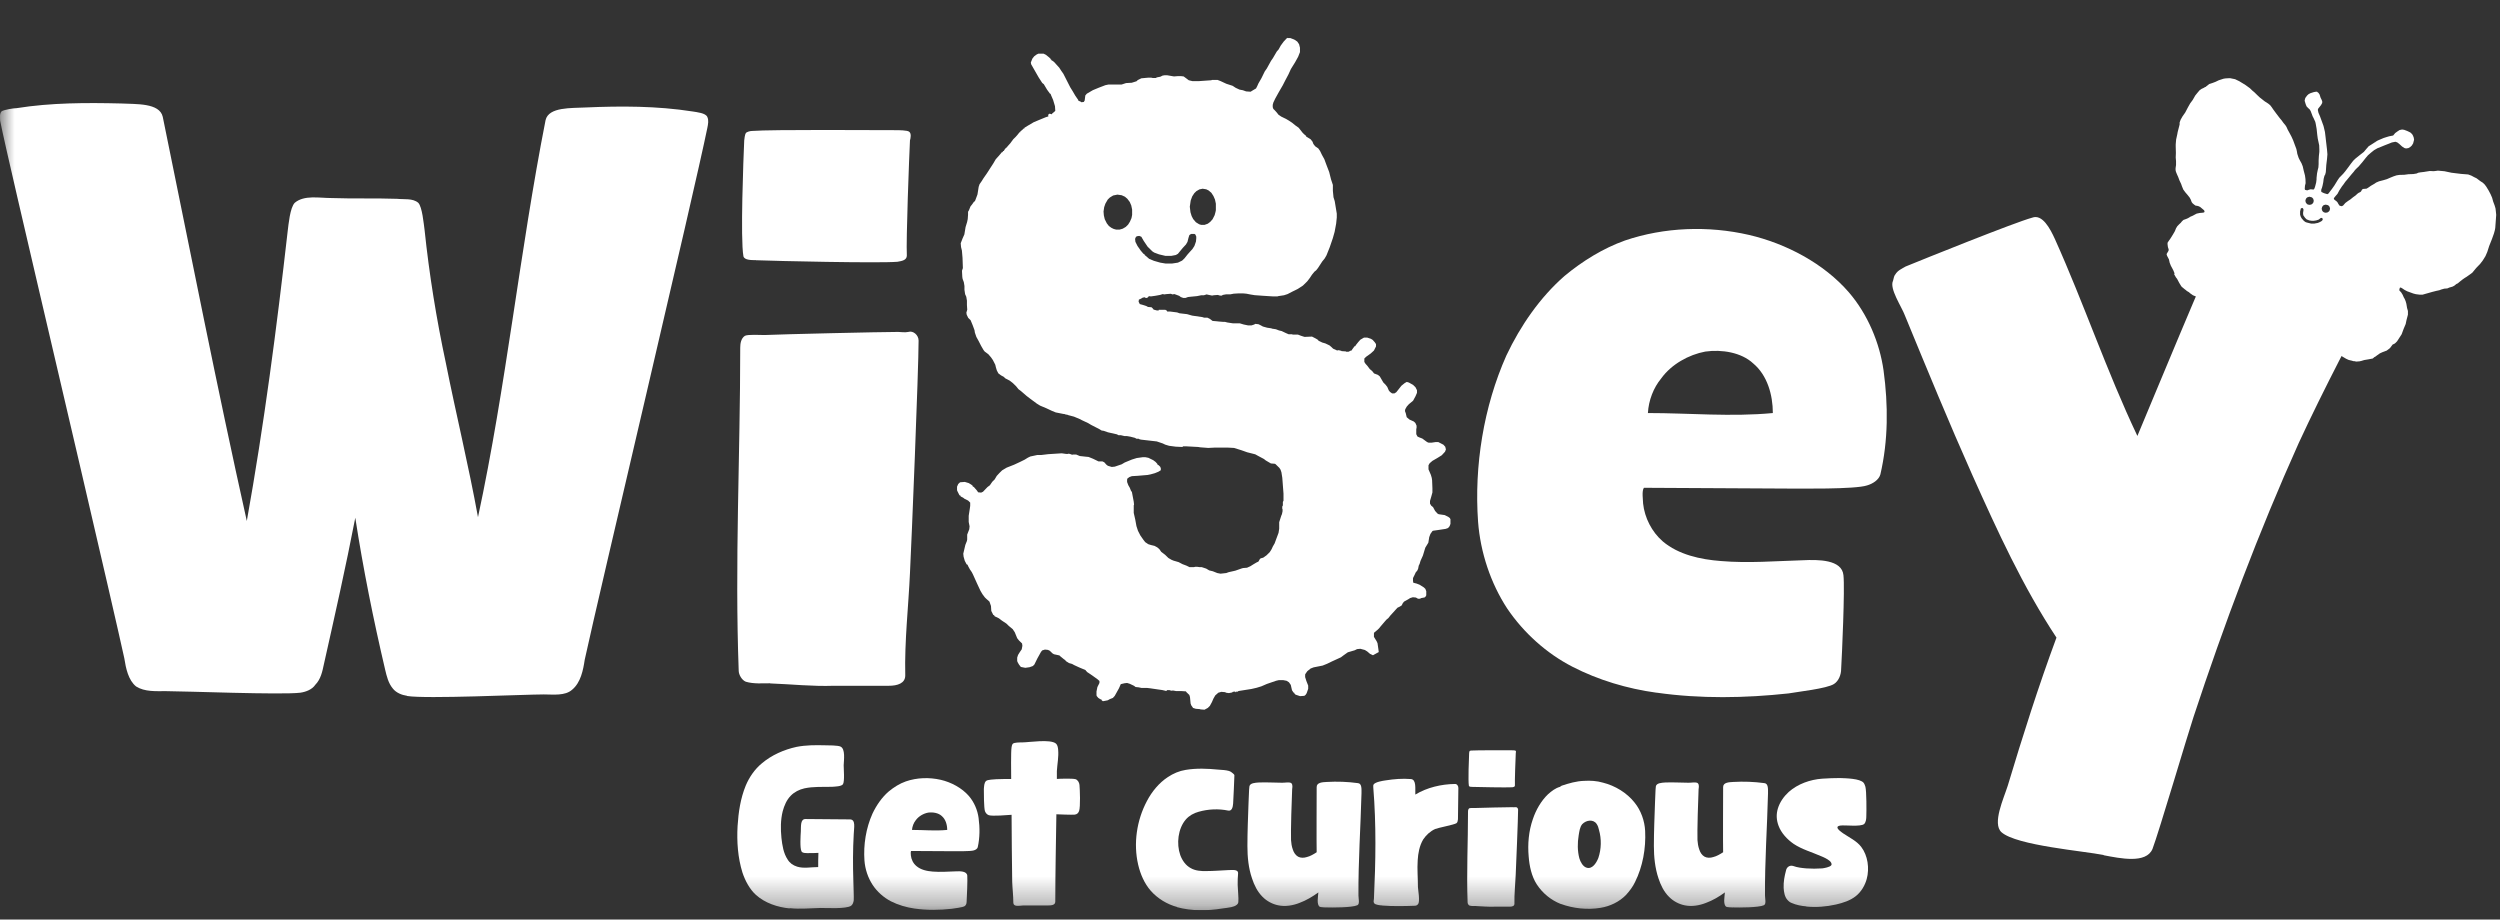 <svg width="87" height="32" viewBox="0 0 87 32" fill="none" xmlns="http://www.w3.org/2000/svg">
<rect x="0" y="0" width="87" height="32" fill="#333333" stroke="none"/>
<g clip-path="url(#clip0_4411_8801)">
<mask id="mask0_4411_8801" style="mask-type:luminance" maskUnits="userSpaceOnUse" x="0" y="0" width="84" height="32">
<path d="M83.502 0H0V31.673H83.502V0Z" fill="white"/>
</mask>
<g mask="url(#mask0_4411_8801)">
<path d="M14.168 24.215C13.976 24.187 13.787 24.106 13.676 23.968C13.512 23.775 13.457 23.528 13.404 23.308C12.992 21.551 12.639 19.798 12.364 18.017C12.036 19.716 11.652 21.418 11.271 23.118C11.219 23.365 11.163 23.639 10.971 23.832C10.863 23.995 10.643 24.079 10.451 24.106C9.823 24.187 6.404 24.052 5.776 24.052C5.42 24.052 5.036 24.079 4.736 23.889C4.464 23.669 4.38 23.256 4.325 22.903C3.969 21.258 1.645 11.33 1.261 9.688C1.097 8.971 0.141 4.913 0.005 4.201C0.005 4.093 -0.023 3.954 0.057 3.873C0.138 3.819 0.469 3.764 0.577 3.764C1.781 3.572 3.01 3.572 4.213 3.601C4.733 3.629 5.553 3.574 5.664 4.066C6.624 8.754 7.549 13.472 8.589 18.131C9.189 14.786 9.629 11.415 10.012 8.04C10.04 7.82 10.093 7.217 10.26 7.055C10.588 6.78 11.107 6.892 11.544 6.892C12.308 6.919 13.048 6.892 13.815 6.919C14.062 6.946 14.363 6.892 14.555 7.057C14.694 7.196 14.746 7.798 14.774 7.991C14.938 9.555 15.186 11.091 15.514 12.625C15.869 14.406 16.306 16.19 16.634 17.998C17.618 13.418 18.085 8.759 18.986 4.18C19.094 3.715 19.889 3.767 20.378 3.74C21.61 3.686 22.866 3.686 24.095 3.878C24.259 3.905 24.559 3.933 24.615 4.071C24.668 4.18 24.643 4.318 24.615 4.454C24.151 6.732 20.84 20.688 20.348 22.96C20.295 23.319 20.209 23.756 19.909 24.003C19.661 24.223 19.25 24.166 18.924 24.166C18.266 24.166 14.821 24.329 14.165 24.22H14.163L14.168 24.215Z" fill="white"/>
<path d="M26.802 23.778C26.53 23.778 26.229 23.805 25.954 23.724C25.815 23.669 25.707 23.477 25.707 23.341C25.568 19.584 25.76 15.854 25.76 12.099C25.76 11.96 25.787 11.771 25.924 11.686C26.032 11.632 26.471 11.659 26.608 11.659C27.18 11.632 30.683 11.551 31.255 11.551C31.364 11.551 31.475 11.578 31.611 11.551C31.775 11.496 31.967 11.659 31.967 11.852C31.967 12.867 31.72 18.899 31.667 19.942C31.614 21.12 31.475 22.301 31.503 23.506C31.503 23.781 31.23 23.865 30.93 23.865H29.018C28.278 23.892 27.541 23.81 26.802 23.783V23.778ZM26.31 9.053C26.146 9.053 25.899 9.053 25.871 8.915C25.762 8.312 25.871 5.513 25.899 4.886C25.899 4.859 25.926 4.666 25.951 4.639C25.979 4.585 26.115 4.557 26.171 4.557C26.855 4.503 30.491 4.53 31.175 4.53C31.255 4.53 31.586 4.53 31.639 4.585C31.72 4.639 31.692 4.804 31.667 4.886C31.639 5.434 31.528 8.369 31.558 8.89C31.558 9.053 31.394 9.083 31.23 9.11C30.572 9.164 26.963 9.083 26.307 9.056H26.31V9.053Z" fill="white"/>
<path d="M57.645 24.106C56.633 23.968 55.621 23.666 54.72 23.202C53.819 22.738 53.024 22.024 52.449 21.174C51.876 20.297 51.518 19.228 51.437 18.158C51.298 16.212 51.629 14.154 52.421 12.373C52.913 11.331 53.597 10.345 54.445 9.604C55.073 9.083 55.785 8.643 56.549 8.369C57.917 7.905 59.446 7.848 60.869 8.176C62.154 8.477 63.466 9.162 64.344 10.177C65 10.942 65.412 11.933 65.548 12.892C65.712 14.097 65.712 15.332 65.437 16.51C65.384 16.703 65.164 16.839 64.972 16.893C64.561 17.032 62.593 17.002 62.156 17.002C61.528 17.002 57.809 16.975 57.208 16.975C57.127 17.083 57.18 17.414 57.18 17.523C57.233 18.017 57.481 18.508 57.864 18.84C58.412 19.304 59.176 19.47 59.888 19.524C60.847 19.605 61.8 19.524 62.732 19.497C63.279 19.47 64.1 19.47 64.152 20.018C64.205 20.482 64.1 22.817 64.072 23.281C64.072 23.474 63.991 23.694 63.824 23.802C63.577 23.965 62.54 24.076 62.24 24.131C60.736 24.294 59.176 24.323 57.645 24.104H57.647L57.645 24.106ZM61.695 14.374C61.695 13.744 61.503 13.057 61.011 12.647C60.6 12.264 59.919 12.153 59.343 12.235C58.77 12.343 58.167 12.674 57.811 13.168C57.539 13.497 57.372 13.934 57.347 14.374C58.795 14.374 60.247 14.512 61.695 14.374Z" fill="white"/>
<path d="M73.205 29.755C72.549 29.617 70.17 29.427 69.65 28.96C69.322 28.658 69.731 27.782 69.87 27.342C70.389 25.615 70.937 23.886 71.565 22.189C70.389 20.405 69.514 18.486 68.641 16.54C67.821 14.702 67.056 12.837 66.289 10.975C66.178 10.673 65.741 10.041 65.878 9.769C65.905 9.688 65.905 9.606 65.958 9.549C66.039 9.411 66.178 9.356 66.314 9.275C66.915 9.028 70.117 7.738 70.717 7.576C71.073 7.437 71.346 7.958 71.51 8.317C72.522 10.565 73.314 12.924 74.381 15.171C74.762 14.268 76.897 9.085 77.364 8.181C77.445 8.018 77.692 7.717 77.856 7.717C78.24 7.69 78.648 7.717 79.032 7.825C80.263 8.1 81.384 8.786 82.643 9.088C82.915 9.142 83.027 9.446 82.891 9.69C81.906 11.58 80.895 13.475 79.994 15.421C78.601 18.521 77.397 21.728 76.33 24.964C76.138 25.539 75.126 28.968 74.907 29.543C74.687 30.065 73.786 29.872 73.211 29.763L73.205 29.755Z" fill="white"/>
<path d="M27.477 31.613C27.061 31.572 26.624 31.428 26.307 31.143C26.085 30.942 25.932 30.649 25.837 30.364C25.676 29.848 25.637 29.284 25.668 28.743C25.698 28.266 25.768 27.788 25.951 27.34C26.074 27.047 26.265 26.767 26.513 26.564C26.849 26.278 27.283 26.086 27.722 25.991C28.045 25.928 28.378 25.928 28.701 25.936C28.801 25.936 29.17 25.936 29.254 25.983C29.423 26.067 29.368 26.444 29.36 26.631C29.36 26.756 29.398 27.177 29.337 27.288C29.284 27.372 29.054 27.372 28.954 27.381C28.631 27.389 28.306 27.367 27.992 27.435C27.814 27.476 27.647 27.56 27.522 27.687C27.375 27.834 27.291 28.035 27.238 28.233C27.163 28.534 27.163 28.849 27.194 29.159C27.224 29.419 27.263 29.691 27.411 29.913C27.486 30.038 27.597 30.114 27.742 30.16C27.972 30.231 28.225 30.174 28.473 30.174C28.473 30.014 28.473 29.843 28.481 29.68C28.437 29.688 28.181 29.688 28.145 29.688C28.07 29.688 27.922 29.696 27.892 29.626C27.831 29.509 27.861 29.061 27.869 28.933C27.878 28.757 27.847 28.502 28.031 28.502C28.545 28.502 29.062 28.515 29.576 28.515C29.793 28.515 29.715 28.817 29.71 29.031C29.679 29.563 29.679 30.104 29.696 30.636C29.696 30.72 29.718 31.238 29.71 31.328C29.701 31.398 29.679 31.474 29.618 31.521C29.448 31.637 28.765 31.597 28.564 31.597C28.203 31.605 27.842 31.643 27.489 31.605H27.48L27.477 31.613Z" fill="white"/>
<path d="M31.826 31.618C31.542 31.577 31.256 31.493 31.003 31.365C30.75 31.232 30.525 31.034 30.366 30.792C30.205 30.545 30.105 30.247 30.083 29.945C30.044 29.4 30.136 28.819 30.361 28.317C30.5 28.023 30.692 27.744 30.931 27.54C31.109 27.394 31.306 27.269 31.523 27.193C31.907 27.06 32.337 27.046 32.74 27.138C33.102 27.223 33.472 27.418 33.719 27.703C33.905 27.92 34.019 28.197 34.055 28.466C34.1 28.805 34.1 29.153 34.025 29.484C34.011 29.538 33.95 29.576 33.891 29.593C33.777 29.633 33.221 29.622 33.099 29.622C32.921 29.622 31.876 29.614 31.706 29.614C31.684 29.647 31.698 29.739 31.698 29.769C31.712 29.907 31.781 30.049 31.89 30.138C32.045 30.271 32.257 30.315 32.46 30.331C32.729 30.353 32.999 30.331 33.26 30.323C33.416 30.315 33.644 30.315 33.661 30.469C33.675 30.602 33.647 31.257 33.638 31.387C33.638 31.441 33.616 31.504 33.569 31.534C33.499 31.58 33.208 31.61 33.121 31.626C32.696 31.672 32.26 31.68 31.829 31.618H31.826ZM32.963 28.881C32.963 28.705 32.91 28.512 32.771 28.395C32.657 28.289 32.462 28.257 32.301 28.279C32.14 28.308 31.97 28.404 31.87 28.542C31.795 28.634 31.748 28.759 31.737 28.881C32.146 28.881 32.551 28.922 32.96 28.881H32.963Z" fill="white"/>
<path d="M35.264 31.41C35.264 31.171 35.233 30.929 35.225 30.69C35.217 30.397 35.203 28.649 35.203 28.355C35.069 28.364 34.533 28.41 34.411 28.369C34.349 28.347 34.305 28.299 34.277 28.231C34.238 28.114 34.238 27.582 34.238 27.46C34.247 27.359 34.247 27.242 34.313 27.18C34.366 27.126 34.591 27.126 34.666 27.117C34.844 27.109 35.011 27.109 35.189 27.109C35.189 26.949 35.175 26.154 35.203 25.999C35.211 25.958 35.217 25.915 35.247 25.882C35.292 25.836 35.486 25.836 35.562 25.836C35.809 25.836 36.554 25.711 36.748 25.877C36.801 25.923 36.818 26.015 36.824 26.094C36.846 26.341 36.793 26.588 36.779 26.835V27.107C36.879 27.099 37.318 27.085 37.427 27.115C37.502 27.137 37.56 27.232 37.566 27.316C37.58 27.471 37.605 28.07 37.552 28.225C37.521 28.301 37.477 28.342 37.391 28.35C37.307 28.358 36.846 28.342 36.762 28.337C36.748 29.355 36.724 30.364 36.724 31.377C36.724 31.515 36.554 31.51 36.423 31.51H35.609C35.461 31.518 35.272 31.564 35.264 31.418V31.412V31.41Z" fill="white"/>
<path d="M40.964 31.564C40.62 31.472 40.286 31.271 40.047 31C39.825 30.747 39.685 30.421 39.608 30.09C39.438 29.357 39.555 28.546 39.916 27.87C40.086 27.547 40.333 27.245 40.639 27.044C40.825 26.919 41.039 26.827 41.262 26.792C41.64 26.729 42.023 26.746 42.41 26.784C42.524 26.792 42.657 26.797 42.771 26.83C42.816 26.843 42.855 26.87 42.896 26.906C42.919 26.927 42.957 26.952 42.957 26.982C42.957 27.107 42.919 27.84 42.913 27.962C42.905 28.087 42.868 28.233 42.743 28.209C42.407 28.138 42.043 28.155 41.712 28.25C41.542 28.296 41.376 28.388 41.264 28.521C40.995 28.836 40.934 29.36 41.073 29.756C41.142 29.944 41.264 30.12 41.44 30.212C41.601 30.305 41.801 30.318 41.984 30.313C42.232 30.313 42.485 30.291 42.732 30.28C42.88 30.28 43.094 30.239 43.085 30.397C43.071 30.53 43.071 30.66 43.071 30.799C43.071 30.875 43.11 31.301 43.094 31.385C43.094 31.426 43.071 31.461 43.041 31.486C42.988 31.532 42.907 31.556 42.841 31.57C42.741 31.591 42.641 31.6 42.532 31.616C42.018 31.7 41.47 31.708 40.964 31.57H40.959L40.964 31.564Z" fill="white"/>
<path d="M46.154 31.58C46.115 31.58 45.968 31.572 45.931 31.558C45.809 31.488 45.87 31.195 45.879 31.056C45.678 31.203 45.453 31.336 45.225 31.42C44.995 31.512 44.725 31.558 44.478 31.504C44.278 31.463 44.083 31.358 43.938 31.211C43.76 31.035 43.646 30.801 43.571 30.57C43.446 30.207 43.41 29.821 43.41 29.438C43.41 28.936 43.432 28.445 43.449 27.942C43.457 27.866 43.463 27.44 43.48 27.364C43.502 27.247 43.688 27.239 43.802 27.231C44.072 27.218 44.341 27.239 44.608 27.239C44.683 27.247 44.892 27.199 44.945 27.261C44.989 27.315 44.975 27.399 44.967 27.462C44.953 27.709 44.914 28.99 44.928 29.237C44.936 29.343 44.95 29.455 44.989 29.56C45.02 29.661 45.081 29.761 45.175 29.813C45.259 29.859 45.376 29.859 45.476 29.826C45.598 29.797 45.715 29.726 45.82 29.658C45.812 29.379 45.82 27.668 45.82 27.389C45.82 27.229 46.02 27.22 46.173 27.212C46.535 27.191 46.896 27.204 47.258 27.253C47.397 27.267 47.38 27.462 47.38 27.608C47.349 28.798 47.266 29.976 47.274 31.165C47.274 31.265 47.327 31.466 47.235 31.502C47.057 31.586 46.351 31.586 46.151 31.578L46.154 31.58Z" fill="white"/>
<path d="M48.096 31.509C48.035 31.509 47.866 31.487 47.827 31.439C47.788 31.398 47.804 31.333 47.813 31.278C47.874 29.992 47.896 28.694 47.791 27.413C47.791 27.372 47.782 27.328 47.804 27.296C47.866 27.212 48.119 27.171 48.221 27.157C48.513 27.111 48.805 27.087 49.097 27.111C49.297 27.125 49.245 27.451 49.253 27.651C49.661 27.404 50.159 27.288 50.637 27.282C50.707 27.282 50.751 27.353 50.751 27.421C50.751 27.567 50.737 28.371 50.737 28.509C50.729 28.555 50.729 28.615 50.684 28.648C50.601 28.702 50.039 28.808 49.945 28.849C49.775 28.925 49.631 29.058 49.528 29.212C49.397 29.43 49.35 29.693 49.336 29.937C49.314 30.247 49.344 30.562 49.344 30.871C49.353 30.977 49.414 31.354 49.358 31.449C49.336 31.49 49.289 31.52 49.242 31.52C48.855 31.534 48.472 31.542 48.096 31.512H48.094L48.096 31.509Z" fill="white"/>
<path d="M51.382 31.529C51.306 31.529 51.22 31.537 51.142 31.515C51.103 31.502 51.073 31.445 51.073 31.407C51.034 30.351 51.087 29.303 51.087 28.244C51.087 28.203 51.095 28.152 51.131 28.128C51.162 28.114 51.287 28.119 51.323 28.119C51.484 28.111 52.471 28.09 52.63 28.09C52.66 28.09 52.691 28.098 52.73 28.09C52.774 28.076 52.83 28.119 52.83 28.174C52.83 28.459 52.76 30.158 52.746 30.451C52.733 30.782 52.694 31.114 52.702 31.453C52.702 31.529 52.627 31.553 52.541 31.553H52.001C51.793 31.562 51.584 31.54 51.379 31.532V31.526L51.382 31.529ZM51.242 27.384C51.198 27.384 51.126 27.384 51.117 27.343C51.087 27.175 51.117 26.387 51.126 26.211C51.126 26.203 51.134 26.148 51.14 26.14C51.148 26.127 51.184 26.119 51.201 26.119C51.393 26.105 52.418 26.11 52.607 26.11C52.63 26.11 52.721 26.11 52.741 26.124C52.763 26.138 52.755 26.186 52.749 26.208C52.741 26.363 52.71 27.188 52.719 27.335C52.719 27.381 52.674 27.389 52.627 27.397C52.441 27.411 51.426 27.389 51.242 27.384Z" fill="white"/>
<path d="M54.312 31.458C53.968 31.319 53.684 31.088 53.476 30.771C53.298 30.491 53.223 30.138 53.198 29.807C53.159 29.375 53.198 28.919 53.345 28.501C53.451 28.186 53.629 27.871 53.876 27.635C53.998 27.529 54.129 27.426 54.285 27.383C54.293 27.383 54.337 27.342 54.346 27.342C54.599 27.258 54.86 27.182 55.124 27.174C55.347 27.16 55.572 27.174 55.783 27.236C56.208 27.342 56.62 27.592 56.889 27.937C57.106 28.208 57.234 28.566 57.251 28.917C57.281 29.525 57.167 30.16 56.898 30.698C56.823 30.858 56.706 31.012 56.584 31.145C56.353 31.384 56.03 31.539 55.697 31.593C55.241 31.669 54.743 31.615 54.312 31.455V31.458ZM55.622 29.859C55.727 29.549 55.736 29.196 55.644 28.879C55.63 28.808 55.605 28.732 55.561 28.67C55.444 28.501 55.199 28.537 55.06 28.683C54.977 28.784 54.96 28.936 54.938 29.069C54.894 29.332 54.894 29.609 54.96 29.864C54.999 29.997 55.085 30.157 55.213 30.195C55.405 30.258 55.55 30.041 55.622 29.859Z" fill="white"/>
<path d="M60.301 31.58C60.262 31.58 60.115 31.572 60.079 31.558C59.954 31.488 60.018 31.195 60.026 31.056C59.826 31.203 59.601 31.336 59.37 31.42C59.139 31.512 58.87 31.558 58.622 31.504C58.422 31.463 58.227 31.358 58.083 31.211C57.905 31.035 57.791 30.801 57.716 30.57C57.594 30.207 57.555 29.821 57.555 29.438C57.555 28.936 57.577 28.445 57.594 27.942C57.602 27.866 57.608 27.44 57.624 27.364C57.646 27.247 57.833 27.239 57.947 27.231C58.216 27.218 58.486 27.239 58.753 27.239C58.828 27.247 59.036 27.199 59.089 27.261C59.134 27.315 59.12 27.399 59.111 27.462C59.097 27.709 59.059 28.99 59.072 29.237C59.081 29.343 59.095 29.455 59.134 29.56C59.164 29.661 59.225 29.761 59.32 29.813C59.403 29.859 59.52 29.859 59.62 29.826C59.742 29.797 59.859 29.726 59.965 29.658C59.956 29.379 59.965 27.668 59.965 27.389C59.965 27.229 60.165 27.22 60.318 27.212C60.679 27.191 61.041 27.204 61.402 27.253C61.541 27.267 61.527 27.462 61.527 27.608C61.497 28.798 61.413 29.976 61.422 31.165C61.422 31.265 61.474 31.466 61.383 31.502C61.205 31.586 60.499 31.586 60.298 31.578L60.301 31.58Z" fill="white"/>
<path d="M62.86 31.542C62.691 31.528 62.516 31.496 62.352 31.425C62.29 31.404 62.235 31.355 62.196 31.308C62.104 31.203 62.079 31.037 62.071 30.899C62.062 30.689 62.101 30.489 62.154 30.29C62.176 30.174 62.285 30.1 62.402 30.136C62.549 30.19 62.702 30.206 62.858 30.22C63.044 30.233 63.227 30.233 63.411 30.22C63.486 30.212 63.68 30.174 63.725 30.114C63.764 30.068 63.717 29.997 63.672 29.959C63.589 29.889 63.472 29.834 63.364 29.791C63.049 29.652 62.707 29.56 62.416 29.365C62.193 29.21 61.985 28.987 61.893 28.735C61.818 28.534 61.809 28.336 61.871 28.132C61.94 27.91 62.079 27.714 62.249 27.559C62.563 27.28 62.996 27.128 63.411 27.098C63.619 27.084 63.828 27.076 64.033 27.076C64.234 27.084 64.734 27.09 64.856 27.244C64.887 27.285 64.901 27.337 64.917 27.383C64.956 27.538 64.956 28.23 64.948 28.395C64.948 28.488 64.94 28.605 64.873 28.675C64.748 28.781 64.195 28.705 64.042 28.73C63.997 28.738 63.942 28.751 63.942 28.792C63.942 28.868 64.078 28.952 64.142 29.001C64.359 29.148 64.612 29.264 64.77 29.471C65.001 29.772 65.062 30.22 64.962 30.589C64.901 30.812 64.77 31.037 64.584 31.184C64.392 31.338 64.136 31.422 63.892 31.477C63.555 31.553 63.2 31.583 62.852 31.547H62.858L62.86 31.542Z" fill="white"/>
<path d="M44.808 1.324H44.902L45.039 1.376L45.144 1.446L45.208 1.539L45.239 1.661V1.813L45.175 1.976L45.069 2.168L44.986 2.301L44.922 2.405L44.838 2.589L44.724 2.804L44.641 2.967L44.547 3.129L44.483 3.241L44.377 3.433L44.313 3.567L44.291 3.648V3.729L44.313 3.792L44.366 3.843L44.43 3.914L44.494 3.995L44.588 4.058L44.755 4.139L44.861 4.202L44.966 4.272L45.08 4.365L45.194 4.446L45.267 4.538L45.331 4.62L45.383 4.671L45.456 4.734V4.756L45.497 4.777L45.611 4.848L45.675 4.929L45.706 5.011L45.77 5.092L45.875 5.163L45.939 5.255L46.003 5.388L46.087 5.54L46.151 5.714L46.256 5.988L46.32 6.243L46.384 6.436V6.64L46.406 6.865L46.448 6.998L46.52 7.435V7.568L46.498 7.783L46.445 8.068L46.381 8.293L46.276 8.6L46.162 8.885L46.098 8.996L46.014 9.099L45.867 9.325L45.803 9.406L45.739 9.458L45.656 9.561L45.583 9.672L45.489 9.794L45.342 9.938L45.153 10.06L44.986 10.142L44.808 10.234L44.683 10.275L44.485 10.305L44.455 10.315H44.299L43.965 10.294L43.663 10.272L43.526 10.25L43.371 10.22L43.257 10.21H43.101L42.934 10.22L42.82 10.242H42.673L42.548 10.264L42.526 10.286H42.453L42.381 10.264L42.234 10.275L42.181 10.286L42.033 10.256L41.992 10.245L41.897 10.275H41.803L41.656 10.305L41.436 10.326L41.341 10.337L41.258 10.367H41.175L41.091 10.337L41.038 10.296L40.871 10.234L40.799 10.245L40.746 10.223L40.599 10.234L40.516 10.245L40.463 10.234L40.368 10.264L40.202 10.294L40.054 10.315L39.971 10.305V10.326L39.918 10.367H39.865L39.843 10.345L39.771 10.356L39.657 10.419H39.635L39.623 10.5L39.665 10.582L39.771 10.611L39.896 10.652L39.949 10.682L40.074 10.693L40.115 10.733L40.146 10.774L40.26 10.804H40.324V10.782H40.555L40.607 10.812L40.619 10.842H40.724L40.963 10.872L41.047 10.902L41.308 10.932L41.486 10.983L41.842 11.035L41.906 11.056H42.02L42.103 11.097L42.197 11.168L42.323 11.179L42.428 11.19L42.553 11.2H42.626L42.709 11.222L42.906 11.252H43.145L43.282 11.293L43.429 11.323H43.554L43.649 11.293L43.679 11.271L43.793 11.282L43.877 11.323L43.949 11.363L44.096 11.404L44.243 11.426L44.266 11.437L44.402 11.458L44.508 11.499L44.602 11.521L44.749 11.591L44.844 11.632H44.958L44.989 11.643H45.166L45.272 11.684L45.397 11.724L45.658 11.713L45.795 11.784L45.878 11.836V11.857L45.931 11.879L46.014 11.92L46.12 11.95L46.267 12.02L46.34 12.083L46.392 12.134L46.487 12.175L46.529 12.197L46.581 12.186L46.676 12.208L46.687 12.219L46.834 12.229L46.846 12.24H46.929L47.012 12.199H47.035L47.057 12.159L47.14 12.047H47.162L47.185 12.007L47.268 11.903L47.34 11.822L47.446 11.76L47.468 11.749H47.582L47.707 11.79L47.771 11.83L47.843 11.912L47.885 11.974V12.056L47.813 12.199L47.699 12.303L47.543 12.414L47.479 12.476V12.598L47.521 12.661L47.585 12.732L47.668 12.843L47.752 12.913L47.816 12.995L47.952 13.046L48.016 13.098L48.141 13.312L48.213 13.383L48.277 13.464L48.33 13.587L48.372 13.638L48.444 13.69H48.527L48.591 13.649L48.705 13.505L48.769 13.424L48.883 13.332L48.955 13.291L49.028 13.312L49.175 13.394L49.258 13.475L49.311 13.579V13.671L49.258 13.793L49.175 13.945L49.028 14.067L48.955 14.149L48.903 14.241L48.892 14.303L48.922 14.385L48.953 14.518L49.047 14.599L49.203 14.67L49.256 14.722L49.297 14.814V14.884L49.286 14.936V15.11L49.328 15.191L49.392 15.221L49.498 15.262L49.592 15.332L49.664 15.384L49.717 15.406H49.812L49.959 15.384H50.053L50.231 15.476L50.295 15.547L50.318 15.639L50.287 15.72L50.173 15.843L50.026 15.935L49.848 16.038L49.753 16.12L49.712 16.19V16.334L49.795 16.527L49.825 16.63L49.837 16.711L49.848 16.986V17.138L49.806 17.29L49.764 17.433V17.526L49.806 17.596L49.87 17.648L49.942 17.781L50.026 17.873L50.067 17.895L50.276 17.925L50.401 17.987L50.454 18.028L50.476 18.069V18.232L50.445 18.313L50.393 18.375L50.309 18.405L50.037 18.446L49.881 18.468L49.85 18.479L49.778 18.582L49.737 18.693L49.706 18.886L49.6 19.06L49.517 19.334L49.434 19.518L49.403 19.622L49.372 19.684L49.35 19.795L49.32 19.858L49.267 19.92L49.225 20.012L49.183 20.094L49.172 20.124V20.216L49.183 20.279L49.297 20.308L49.403 20.349L49.55 20.442L49.603 20.493L49.634 20.575V20.718L49.603 20.77L49.573 20.792L49.459 20.813L49.417 20.835H49.345L49.272 20.794L49.167 20.784L49.072 20.813L49.008 20.854L48.861 20.936L48.819 20.987L48.778 21.069L48.714 21.109L48.63 21.15L48.483 21.313L48.388 21.416L48.316 21.508L48.252 21.56L48.18 21.641L48.032 21.815L47.991 21.867L47.938 21.918L47.824 22.011L47.813 22.041V22.163L47.907 22.315L47.938 22.385L47.969 22.6L47.98 22.692L47.832 22.773L47.779 22.803L47.674 22.752L47.579 22.67L47.496 22.619L47.34 22.578L47.226 22.589L47.143 22.63L46.904 22.7L46.748 22.811L46.665 22.874L46.351 23.018L46.184 23.099L46.028 23.162L45.714 23.224L45.608 23.265L45.495 23.357L45.431 23.449L45.419 23.471V23.563L45.461 23.697L45.525 23.859V23.971L45.472 24.123L45.431 24.185L45.389 24.215L45.242 24.226L45.086 24.174L45.044 24.134V24.112L45.014 24.101L44.961 24.02L44.919 23.835L44.855 23.743L44.772 23.691L44.658 23.669H44.502L44.407 23.691L44.085 23.802L43.896 23.884L43.729 23.935L43.551 23.976L43.104 24.047L43.051 24.076L43.029 24.087V24.058H43.007V24.087H42.984L42.973 24.066L42.901 24.076L42.879 24.098L42.765 24.12L42.681 24.109L42.628 24.087L42.503 24.076L42.398 24.106L42.292 24.199L42.228 24.31L42.175 24.432L42.103 24.565L42.031 24.636L41.917 24.698L41.781 24.687L41.75 24.677L41.614 24.666L41.519 24.636L41.455 24.544L41.433 24.481L41.411 24.256L41.389 24.185L41.283 24.082L41.272 24.06L41.105 24.049H40.927L40.813 24.028L40.783 24.038L40.73 24.028L40.699 24.017H40.616L40.585 24.047L40.544 24.036L40.449 24.014L40.293 23.992L40.021 23.952L39.926 23.941H39.729L39.623 23.919L39.518 23.908L39.465 23.867L39.318 23.797L39.223 23.767L39.129 23.778L39.003 23.808L38.981 23.859L38.94 23.952L38.792 24.218L38.728 24.288L38.623 24.329L38.55 24.37L38.445 24.391L38.381 24.402L38.339 24.372V24.351L38.286 24.329L38.222 24.288L38.169 24.226L38.158 24.196V24.063L38.189 23.911L38.261 23.767V23.697L38.178 23.626L37.947 23.463L37.822 23.381V23.36H37.8L37.778 23.319L37.558 23.227L37.38 23.145L37.308 23.105L37.202 23.075L37.119 23.023L37.077 22.993V22.972L37.035 22.95L36.899 22.839L36.868 22.809L36.679 22.768L36.627 22.738L36.532 22.646L36.468 22.616L36.363 22.605L36.268 22.635L36.226 22.687L36.101 22.912L35.996 23.126L35.943 23.178L35.829 23.219L35.681 23.24L35.526 23.21L35.462 23.129L35.409 23.037L35.398 22.996V22.885L35.428 22.792L35.492 22.689L35.556 22.597L35.579 22.475L35.568 22.393L35.462 22.29L35.398 22.209L35.315 22.005L35.242 21.894L35.106 21.782L35.023 21.701L34.867 21.598L34.761 21.517L34.614 21.446L34.592 21.405H34.569L34.497 21.261L34.486 21.088L34.433 20.936L34.328 20.843L34.275 20.792L34.191 20.68L34.119 20.558L34.005 20.314L33.858 19.988L33.816 19.907L33.752 19.814L33.68 19.681V19.66L33.638 19.638L33.574 19.516L33.533 19.372L33.522 19.269L33.594 18.962L33.647 18.829L33.658 18.777V18.604L33.73 18.419L33.741 18.316L33.711 18.164V17.949L33.752 17.683L33.763 17.602V17.491L33.691 17.42L33.566 17.358L33.513 17.317L33.43 17.276V17.254L33.388 17.233L33.316 17.089L33.305 17.059V16.937L33.346 16.844L33.399 16.793L33.421 16.782L33.577 16.771L33.713 16.812L33.797 16.863L33.849 16.904V16.926L33.891 16.948L33.997 17.07L34.039 17.132L34.144 17.143L34.208 17.113L34.364 16.95L34.447 16.888L34.531 16.766L34.614 16.684L34.686 16.562L34.781 16.459L34.875 16.367L35.031 16.274L35.292 16.171L35.49 16.079L35.657 15.997L35.77 15.927L35.854 15.886L36.093 15.835H36.229L36.479 15.805L36.949 15.775L37.096 15.796H37.169L37.191 15.786L37.263 15.807L37.316 15.829L37.327 15.818H37.452L37.577 15.87L37.683 15.881L37.778 15.892L37.883 15.902L38.039 15.965L38.228 16.057H38.364L38.428 16.087L38.5 16.168L38.553 16.209L38.689 16.25L38.795 16.239L39.034 16.158L39.14 16.095L39.39 15.992L39.557 15.94L39.765 15.911H39.86L39.965 15.932L40.132 16.014L40.215 16.076L40.279 16.147V16.168L40.321 16.19L40.374 16.242L40.396 16.293V16.364L40.313 16.416L40.188 16.467L40.04 16.508L39.935 16.529L39.579 16.559L39.39 16.57L39.306 16.6L39.234 16.652L39.223 16.692V16.774L39.265 16.885L39.318 16.977L39.359 17.081L39.39 17.121L39.454 17.458L39.465 17.561L39.454 17.583V17.849L39.507 18.082L39.548 18.308L39.601 18.471L39.684 18.633L39.79 18.785L39.854 18.867L39.96 18.938L40.054 18.967L40.179 18.997L40.274 19.049L40.346 19.111L40.41 19.203L40.546 19.307L40.66 19.418L40.766 19.48L40.838 19.51L41.016 19.562L41.152 19.633L41.288 19.684L41.394 19.736H41.55L41.592 19.725H41.664L41.747 19.736H41.819L41.975 19.787L42.081 19.85L42.206 19.88L42.361 19.942L42.475 19.964L42.673 19.942L42.756 19.912L42.987 19.86L43.218 19.779L43.259 19.768L43.396 19.757L43.51 19.706L43.624 19.635L43.729 19.573L43.793 19.543L43.846 19.451L43.877 19.429L43.96 19.407L44.074 19.326L44.188 19.214L44.252 19.111L44.294 19.019L44.358 18.908L44.399 18.796L44.494 18.541L44.516 18.397V18.172L44.588 17.947L44.611 17.895L44.633 17.792V17.721L44.622 17.7V17.629L44.644 17.588V17.466L44.666 17.425V17.181L44.624 16.63L44.594 16.437L44.563 16.345L44.522 16.282L44.385 16.149L44.363 16.139L44.227 16.128L44.049 16.024L43.985 15.973L43.776 15.862L43.682 15.81L43.401 15.739L43.204 15.669L42.943 15.588L42.734 15.577H42.264L42.045 15.588L41.764 15.566L41.7 15.555L41.294 15.533H41.169L41.147 15.555L40.916 15.544L40.685 15.514L40.549 15.473L40.466 15.433L40.257 15.362L39.715 15.3L39.662 15.289L39.621 15.267H39.548L39.495 15.237L39.34 15.197L39.215 15.175H39.131L39.006 15.145H38.923L38.87 15.115L38.556 15.044L38.409 14.993L38.336 14.982L38.253 14.931L37.972 14.787L37.867 14.724L37.647 14.621L37.594 14.591L37.374 14.499L37.177 14.447L37.124 14.426L37.083 14.436V14.415L36.999 14.404L36.738 14.352L36.613 14.301L36.415 14.208L36.196 14.116L36.082 14.046L35.862 13.883L35.726 13.779L35.62 13.687L35.526 13.606L35.442 13.543L35.359 13.44L35.245 13.329L35.139 13.247L34.984 13.166L34.931 13.114L34.836 13.063L34.742 12.992L34.689 12.889L34.658 12.786L34.636 12.694L34.553 12.531L34.489 12.438L34.394 12.327L34.269 12.235L34.228 12.183L34.144 12.039L34.061 11.876L33.977 11.724L33.925 11.572L33.913 11.491L33.849 11.317L33.777 11.143L33.694 11.062L33.641 10.951L33.63 10.88L33.66 10.777L33.649 10.614V10.462L33.627 10.329L33.586 10.237L33.563 10.085V9.952L33.541 9.819L33.499 9.707L33.488 9.637L33.477 9.422L33.508 9.33L33.496 8.974L33.474 8.719L33.444 8.597L33.433 8.464L33.496 8.301L33.56 8.157L33.602 7.902L33.655 7.728L33.677 7.625L33.688 7.473V7.37L33.719 7.318L33.772 7.185L33.836 7.104L33.9 7.012H33.922L33.944 6.96L34.016 6.767L34.058 6.501L34.089 6.409L34.161 6.306L34.225 6.203L34.339 6.04L34.444 5.877L34.569 5.684L34.653 5.54L34.747 5.437L34.842 5.326L34.864 5.296H34.886L34.909 5.255H34.931L34.953 5.214L35.017 5.133H35.039L35.062 5.092L35.156 4.989L35.262 4.845L35.345 4.764L35.417 4.682L35.481 4.601H35.504V4.579L35.587 4.509L35.629 4.468H35.651V4.446L35.765 4.376L35.973 4.253L36.193 4.161L36.39 4.08L36.485 4.05L36.474 3.998L36.516 3.957L36.579 3.968L36.61 3.979V3.957L36.693 3.887L36.724 3.857L36.713 3.694L36.649 3.48L36.566 3.287V3.265H36.543L36.438 3.121L36.324 2.929L36.271 2.888L36.146 2.695L35.884 2.236L35.873 2.174L35.926 2.041L35.99 1.959L36.074 1.897L36.137 1.867H36.315L36.399 1.908L36.513 2L36.566 2.052V2.073H36.588V2.095L36.629 2.117L36.693 2.168L36.766 2.25L36.86 2.353L36.932 2.464L37.005 2.567L37.244 3.037L37.327 3.17L37.422 3.333L37.527 3.485V3.507L37.591 3.529L37.633 3.558L37.716 3.548L37.747 3.496L37.769 3.322L37.822 3.26L38.031 3.138L38.228 3.056L38.467 2.964L38.573 2.942H39.031L39.187 2.891L39.384 2.88L39.551 2.828L39.593 2.787L39.718 2.725L39.957 2.703H40.063L40.115 2.714H40.221L40.263 2.692L40.377 2.671L40.46 2.63L40.532 2.619H40.616L40.855 2.66L40.991 2.649H41.097L41.191 2.66L41.286 2.73L41.369 2.793L41.494 2.823H41.725L42.153 2.793L42.175 2.782H42.373L42.478 2.823L42.676 2.915L42.895 2.986L43.001 3.056L43.137 3.119L43.251 3.14L43.365 3.181L43.521 3.192L43.604 3.14L43.71 3.078L43.752 2.996L43.793 2.904L43.899 2.72L44.013 2.486L44.085 2.383L44.232 2.117L44.296 2.025L44.433 1.791L44.496 1.72L44.569 1.587L44.674 1.444L44.78 1.332L44.822 1.311L44.808 1.324ZM41.844 6.569L41.739 6.591L41.633 6.653L41.561 6.724L41.489 6.835L41.436 6.979L41.405 7.193L41.428 7.386L41.469 7.519L41.522 7.622L41.617 7.734L41.73 7.804L41.803 7.826H41.917L42.031 7.785L42.114 7.723L42.197 7.631L42.27 7.487L42.3 7.375L42.312 7.313V7.088L42.281 6.944L42.228 6.822L42.156 6.71L42.061 6.629L41.978 6.588L41.842 6.566L41.844 6.569ZM38.884 6.773L38.737 6.803L38.623 6.873L38.55 6.944L38.467 7.088L38.425 7.21L38.403 7.362L38.414 7.495L38.445 7.628L38.517 7.772L38.589 7.864L38.673 7.926L38.756 7.967L38.839 7.989H38.965L39.07 7.959L39.176 7.897L39.259 7.815L39.323 7.712L39.376 7.59L39.398 7.478V7.294L39.368 7.15L39.315 7.028L39.231 6.917L39.148 6.846L39.034 6.794L38.887 6.773H38.884ZM41.469 8.138L41.416 8.16L41.386 8.19L41.355 8.293L41.325 8.415L41.272 8.507L41.158 8.63L40.991 8.833L40.919 8.874L40.763 8.904H40.555L40.335 8.852L40.168 8.79L40.104 8.749L39.938 8.586L39.801 8.383L39.718 8.239L39.646 8.209L39.573 8.22L39.532 8.241L39.501 8.312L39.512 8.415L39.584 8.559L39.698 8.722L39.793 8.833L39.824 8.844L39.835 8.874L39.918 8.944L39.99 9.007L40.157 9.077L40.377 9.14L40.555 9.17H40.794L40.991 9.14L41.138 9.069L41.222 8.988L41.327 8.855L41.4 8.773L41.494 8.67L41.566 8.559L41.619 8.407L41.63 8.296V8.233L41.6 8.163L41.569 8.141H41.475L41.469 8.138Z" fill="white"/>
</g>
<path d="M80.613 3.19L80.652 3.201V3.215L80.68 3.228L80.724 3.294L80.755 3.397L80.797 3.481L80.816 3.541L80.811 3.587L80.772 3.657L80.672 3.782L80.66 3.826L80.683 3.926L80.736 4.048L80.858 4.382L80.908 4.591L80.93 4.773L80.947 4.925L80.98 5.205L80.994 5.37L80.98 5.536L80.955 5.74L80.938 5.992L80.916 6.076L80.891 6.117L80.863 6.225L80.85 6.337L80.825 6.459L80.802 6.543L80.788 6.573L80.777 6.616L80.783 6.679L80.874 6.722L80.991 6.758L81.033 6.733L81.097 6.646L81.15 6.578L81.239 6.451L81.347 6.274L81.406 6.187L81.544 6.046L81.614 5.962L81.731 5.807L81.814 5.693L81.895 5.59L81.967 5.52L82.123 5.395L82.262 5.286L82.351 5.18L82.428 5.091L82.545 5.017L82.629 4.963L82.64 4.952H82.654L82.673 4.933L82.745 4.89L82.948 4.803L83.068 4.765L83.143 4.743L83.282 4.716L83.351 4.632L83.429 4.575L83.504 4.526L83.593 4.507L83.665 4.518L83.774 4.559L83.88 4.61L83.941 4.667L83.974 4.724L83.999 4.792L84.01 4.863L83.977 4.99L83.93 5.066L83.877 5.115L83.813 5.153L83.749 5.164H83.721L83.677 5.153L83.593 5.099L83.493 5.007L83.424 4.955L83.36 4.933L83.235 4.958L83.143 4.996L83.004 5.05L82.857 5.11L82.74 5.156L82.618 5.226L82.512 5.311L82.403 5.406L82.323 5.501L82.22 5.631L82.081 5.794L82.017 5.854L81.953 5.919L81.911 5.976L81.834 6.065L81.675 6.258L81.617 6.326L81.553 6.418L81.5 6.486L81.408 6.627L81.344 6.747L81.275 6.825L81.225 6.888L81.216 6.92L81.242 6.953L81.311 7.005L81.344 7.04L81.378 7.102L81.419 7.159L81.492 7.176L81.539 7.154L81.617 7.064L81.711 6.994L81.795 6.939L81.884 6.866L81.975 6.801L82.039 6.741L82.089 6.706L82.128 6.69L82.162 6.665L82.198 6.6L82.231 6.576L82.359 6.565L82.451 6.505L82.509 6.464L82.631 6.394L82.69 6.353L82.79 6.31L82.937 6.272L83.065 6.234L83.165 6.19L83.29 6.139L83.396 6.103L83.496 6.087L83.671 6.082L83.816 6.063L83.982 6.057L84.099 6.038L84.155 6.011L84.235 5.997L84.349 5.984L84.486 5.962L84.558 5.951L84.694 5.957L84.786 5.946L84.836 5.938L85.067 5.959L85.311 6.011L85.648 6.052L85.892 6.071L86.001 6.111L86.098 6.163L86.184 6.204L86.312 6.301L86.401 6.358L86.462 6.415L86.52 6.492L86.598 6.619L86.632 6.682L86.673 6.76L86.726 6.882L86.762 7.013L86.812 7.146L86.843 7.249L86.854 7.339L86.868 7.477L86.835 7.93L86.821 8.009L86.79 8.123L86.721 8.316L86.623 8.563L86.557 8.769L86.493 8.916L86.398 9.068L86.306 9.187L86.195 9.301L86.145 9.358L86.037 9.489L85.976 9.535L85.884 9.6L85.826 9.641L85.784 9.665L85.698 9.725L85.611 9.793L85.531 9.861L85.484 9.882L85.406 9.945L85.342 9.977L85.236 10.007L85.167 10.037L85.061 10.045L84.955 10.075L84.894 10.099L84.778 10.124L84.63 10.162L84.525 10.192L84.383 10.232L84.308 10.254H84.202L84.074 10.238L83.988 10.216L83.771 10.137L83.679 10.089L83.602 10.037L83.565 10.015L83.521 10.004L83.499 10.061V10.11L83.56 10.173L83.613 10.26L83.652 10.349L83.685 10.406L83.716 10.482L83.741 10.569L83.766 10.718L83.796 10.822V10.917V10.949L83.743 11.153L83.718 11.275L83.646 11.446L83.577 11.633L83.418 11.878L83.36 11.937L83.318 11.967L83.265 11.989L83.171 12.114L83.118 12.155L83.057 12.201L82.904 12.258L82.818 12.298L82.718 12.369L82.648 12.421H82.634L82.615 12.44L82.57 12.477L82.409 12.507L82.278 12.529L82.123 12.573L81.995 12.583L81.942 12.57H81.909L81.734 12.526L81.647 12.486L81.55 12.429L81.43 12.358L81.272 12.271L81.186 12.23L81.144 12.206L81.111 12.198H81.077L81.033 12.179V12.165H81.002H80.961L80.891 12.106L80.833 12.092L80.811 12.073L80.766 12.062L80.744 12.043L80.683 12.013L80.585 11.935L80.527 11.867L80.474 11.772L80.407 11.701L80.358 11.628L80.299 11.587L80.263 11.538L80.23 11.421L80.202 11.367L80.207 11.316L80.213 11.27L80.188 11.202L80.171 11.164L80.157 11.079L80.182 10.984L80.16 10.906L80.138 10.86L80.132 10.824L80.146 10.773L80.138 10.697L80.16 10.558L80.171 10.46L80.166 10.376L80.143 10.243L80.129 10.165V10.151L80.11 10.132L80.071 10.116L80.038 10.167L79.996 10.224L79.957 10.295L79.843 10.417L79.757 10.504L79.74 10.52H79.726L79.715 10.534L79.646 10.558L79.582 10.591L79.543 10.602L79.49 10.642L79.351 10.675L79.287 10.68L79.212 10.675L79.115 10.65L79.029 10.61L78.979 10.564L78.929 10.49L78.892 10.441L78.87 10.336L78.859 10.298V10.243L78.834 10.184V10.135L78.853 10.051L78.879 10.01L78.895 9.939L78.884 9.877V9.85L78.901 9.787L78.937 9.695L78.942 9.594L78.937 9.565L78.89 9.559L78.848 9.611L78.759 9.744L78.653 9.861L78.584 9.885L78.542 9.909L78.489 10.004L78.439 10.04L78.395 10.056H78.381L78.362 10.075L78.303 10.116L78.272 10.121V10.135L78.192 10.17L78.075 10.194L77.995 10.216H77.981L77.969 10.23L77.692 10.338L77.522 10.379L77.453 10.403L77.364 10.428H77.23L77.188 10.433L77.144 10.444H77.061L77.024 10.45L76.966 10.428H76.952L76.833 10.414L76.81 10.422L76.727 10.395L76.71 10.384L76.435 10.325L76.316 10.276L76.215 10.205L76.177 10.17L76.104 10.127L76.06 10.089L76.029 10.067L75.937 9.991L75.91 9.964L75.837 9.844L75.804 9.782L75.762 9.703L75.721 9.651L75.687 9.589L75.662 9.548L75.673 9.51L75.634 9.413L75.593 9.334L75.546 9.247L75.504 9.141L75.479 9.027L75.418 8.91L75.401 8.867L75.406 8.848H75.393L75.465 8.726L75.47 8.68L75.443 8.598L75.429 8.487L75.434 8.441L75.49 8.359L75.523 8.313L75.615 8.167L75.687 8.042L75.726 7.944L75.773 7.868L75.837 7.803L75.89 7.754L75.932 7.702L75.985 7.653L76.076 7.621L76.146 7.591L76.157 7.58H76.171L76.19 7.561H76.204L76.207 7.55L76.307 7.507L76.418 7.447L76.443 7.434L76.546 7.412L76.666 7.401L76.705 7.39L76.719 7.36L76.702 7.317L76.566 7.203L76.51 7.176L76.446 7.159H76.413L76.36 7.124L76.302 7.075L76.271 7.034L76.238 6.945L76.199 6.874L76.126 6.782L76.051 6.695L75.979 6.597L75.932 6.483L75.904 6.402L75.846 6.28L75.801 6.16L75.757 6.063L75.723 5.978L75.71 5.921V5.854L75.726 5.742V5.606L75.715 5.482L75.721 5.321L75.715 5.104V5.023L75.729 4.857L75.771 4.664L75.782 4.599L75.851 4.331V4.263L75.885 4.168L75.949 4.054L76.046 3.915L76.14 3.736L76.218 3.598L76.302 3.484L76.352 3.399L76.391 3.329L76.463 3.239L76.543 3.144L76.605 3.098L76.691 3.057L76.741 3.027H76.755L76.774 3.008L76.835 2.962L76.88 2.924L76.999 2.886L77.099 2.848L77.211 2.794L77.377 2.74L77.441 2.729L77.575 2.721H77.608L77.781 2.756L77.928 2.827L78.145 2.96L78.298 3.071L78.381 3.152L78.45 3.209L78.55 3.307L78.639 3.391L78.812 3.527L78.931 3.603L79.001 3.66L79.054 3.728L79.109 3.809L79.151 3.866L79.223 3.964L79.337 4.113L79.401 4.189L79.462 4.274L79.532 4.358L79.571 4.42L79.615 4.518L79.668 4.613L79.701 4.675L79.743 4.754L79.802 4.884L79.854 5.026L79.913 5.183L79.932 5.27L79.946 5.354L79.993 5.495L80.035 5.579L80.093 5.683L80.135 5.788L80.171 5.946L80.213 6.106L80.23 6.231L80.235 6.375L80.213 6.464L80.205 6.578L80.219 6.608L80.291 6.625L80.36 6.6L80.413 6.587L80.513 6.597L80.544 6.557L80.569 6.481L80.602 6.353L80.616 6.242V6.193L80.633 6.035L80.658 5.913L80.68 5.829L80.688 5.71V5.587L80.697 5.427L80.713 5.283V5.202L80.708 5.058L80.658 4.822L80.641 4.697L80.619 4.488L80.588 4.312L80.572 4.241L80.513 4.111L80.48 4.048L80.413 3.869L80.38 3.812L80.319 3.755L80.269 3.703L80.238 3.627L80.207 3.524L80.202 3.494L80.224 3.41L80.288 3.323L80.341 3.275L80.405 3.242L80.524 3.204L80.619 3.188L80.613 3.19ZM80.36 6.847L80.299 6.866L80.266 6.891L80.243 6.926L80.227 6.988L80.241 7.045L80.277 7.094L80.307 7.116L80.366 7.129L80.43 7.119L80.48 7.083L80.502 7.053L80.519 6.991L80.502 6.92L80.463 6.877L80.446 6.866L80.36 6.844V6.847ZM80.936 7.121L80.877 7.135L80.844 7.154L80.811 7.2L80.794 7.263L80.808 7.32L80.833 7.36L80.874 7.39L80.933 7.404L80.997 7.393L81.047 7.358L81.069 7.328L81.086 7.265L81.069 7.195L81.03 7.151L81.013 7.14L80.936 7.121ZM80.124 7.235L80.085 7.246L80.068 7.257L80.043 7.36V7.469L80.063 7.534L80.096 7.596L80.171 7.683L80.224 7.724L80.263 7.74L80.427 7.781H80.538L80.663 7.757L80.733 7.727L80.791 7.694L80.822 7.662L80.833 7.624L80.808 7.583H80.766L80.688 7.643L80.605 7.67L80.524 7.683H80.446L80.36 7.67L80.271 7.634L80.216 7.58L80.154 7.491L80.146 7.415L80.163 7.298L80.146 7.254L80.129 7.243L80.124 7.235Z" fill="white"/>
</g>
<defs>
<clipPath id="clip0_4411_8801">
<rect width="86.868" height="31.676" fill="white"/>
</clipPath>
</defs>
</svg>
